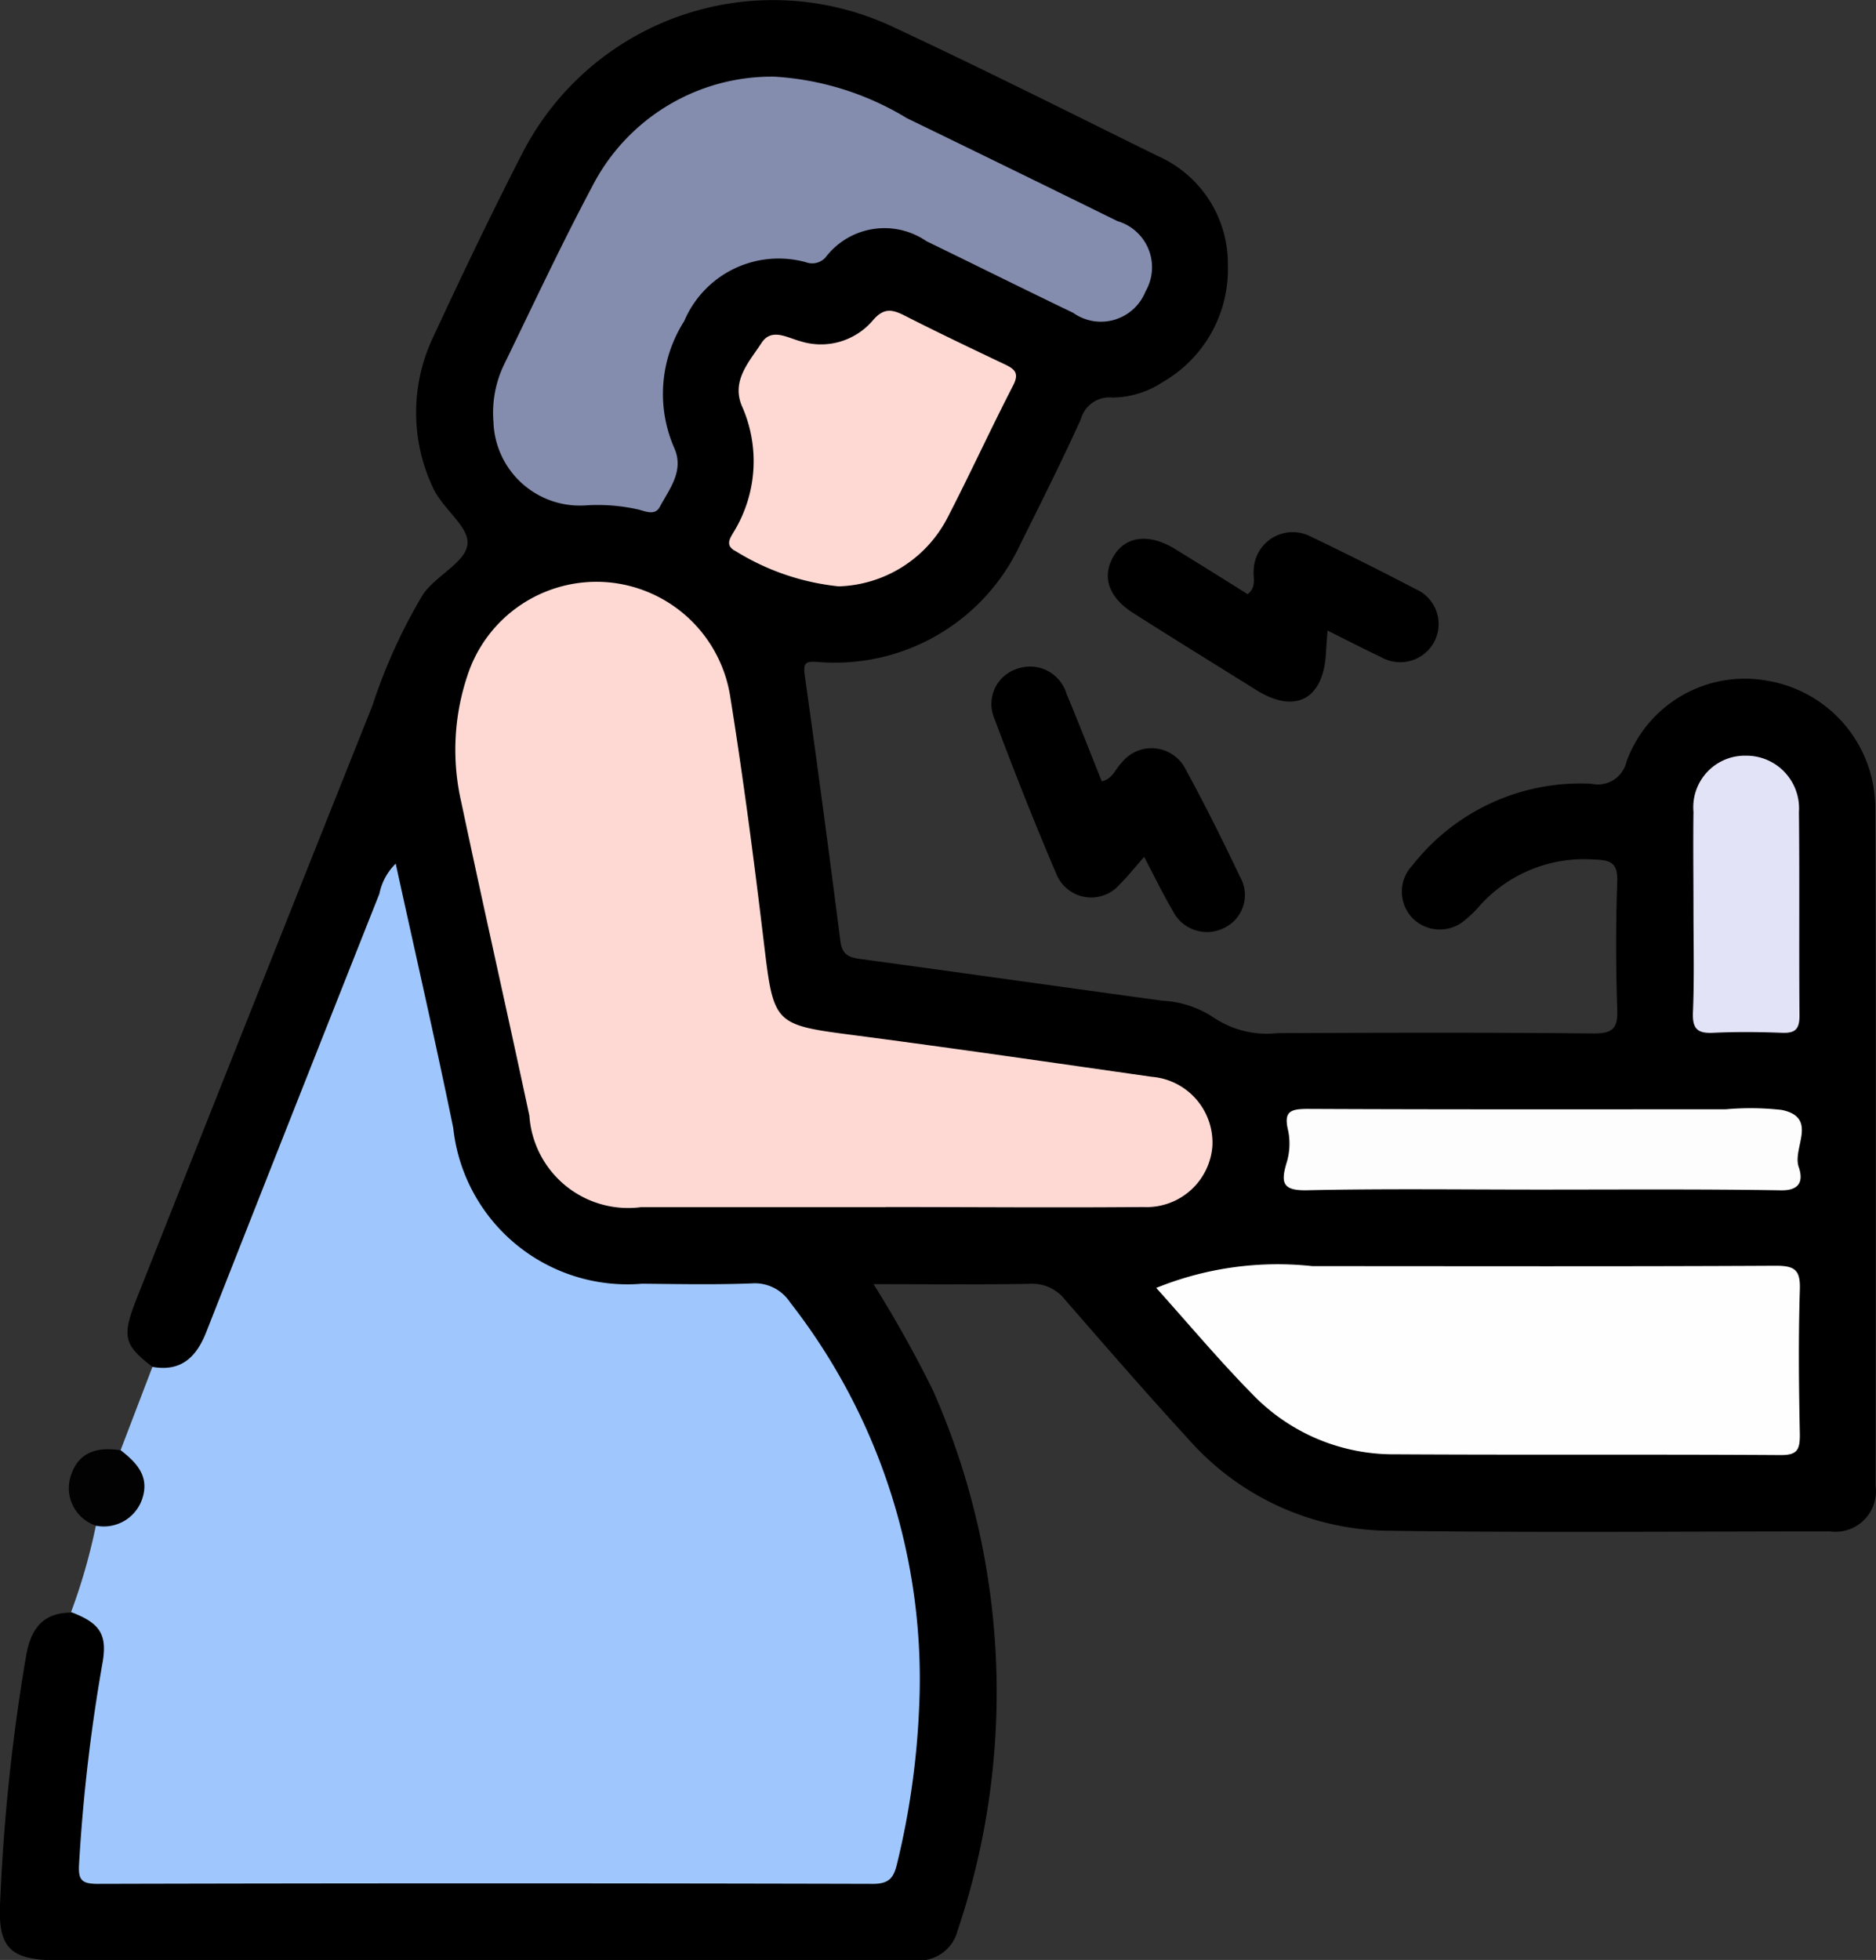 <svg xmlns="http://www.w3.org/2000/svg" width="34.47" height="36" viewBox="0 0 34.47 36">
  <rect x="0" y="0" width="34.47" height="36" fill="#333333" stroke="none"/>
  <g id="Group_22842" data-name="Group 22842" transform="translate(3588.833 711.239)">
    <path id="Path_26703" data-name="Path 26703" d="M-3586.032-686.133c-.522-.4-.567-.554-.293-1.246q2.161-5.454,4.335-10.9a10.1,10.1,0,0,1,.927-2.039c.248-.362.81-.6.821-.949.009-.32-.48-.645-.647-1.039a3.226,3.226,0,0,1,.006-2.722c.525-1.131,1.063-2.257,1.632-3.366a5.179,5.179,0,0,1,6.845-2.342c1.624.758,3.226,1.564,4.834,2.357a2.162,2.162,0,0,1,1.3,2.007,2.388,2.388,0,0,1-1.192,2.148,1.7,1.7,0,0,1-.927.287.546.546,0,0,0-.583.4c-.354.781-.74,1.547-1.121,2.315a3.756,3.756,0,0,1-3.693,2.143c-.236-.017-.292,0-.257.251q.342,2.435.653,4.872c.032.246.146.3.357.33,1.855.252,3.708.515,5.563.768a1.865,1.865,0,0,1,.925.3,1.76,1.76,0,0,0,1.187.295c1.937-.008,3.874-.014,5.811.006.359,0,.443-.1.431-.444-.026-.78-.026-1.562,0-2.342.012-.343-.112-.4-.425-.408a2.575,2.575,0,0,0-2.129.879,1.9,1.9,0,0,1-.237.227.705.705,0,0,1-.973-.033.7.7,0,0,1,.006-.972,3.918,3.918,0,0,1,3.284-1.493.54.54,0,0,0,.645-.407,2.313,2.313,0,0,1,2.624-1.479,2.374,2.374,0,0,1,1.947,2.316c.015,4.155.009,8.31.005,12.465a.743.743,0,0,1-.84.837c-2.7,0-5.4.027-8.106-.012a4.966,4.966,0,0,1-3.685-1.688c-.77-.839-1.517-1.7-2.265-2.559a.76.76,0,0,0-.644-.288c-.934.016-1.869.006-2.871.006a21.942,21.942,0,0,1,1.094,1.957,13.711,13.711,0,0,1,.451,9.914.73.73,0,0,1-.775.549c-.532,0-1.063,0-1.594,0h-14.151c-.9,0-1.124-.228-1.072-1.1a35.79,35.79,0,0,1,.479-4.514c.09-.481.309-.772.825-.773a.677.677,0,0,1,.72.8,10.818,10.818,0,0,1-.174,1.158,20.417,20.417,0,0,0-.235,2.328c-.025.511.037.559.56.559q6.772,0,13.545.007a.609.609,0,0,0,.694-.573,12.307,12.307,0,0,0-.26-6.655,11.166,11.166,0,0,0-1.668-3.129.836.836,0,0,0-.723-.35c-.78,0-1.558,0-2.339-.074a3.268,3.268,0,0,1-3.183-2.723c-.341-1.493-.635-3-.978-4.488a.389.389,0,0,0-.087-.23c-.685,1.74-1.4,3.456-2.064,5.189-.365.948-.746,1.889-1.111,2.836a1.835,1.835,0,0,1-.359.654C-3585.419-686.077-3585.677-685.858-3586.032-686.133Z"/>
    <path id="Path_26704" data-name="Path 26704" d="M-3586.032-686.133c.53.095.81-.183.99-.642q1.584-4.026,3.18-8.048a1.067,1.067,0,0,1,.3-.553c.357,1.634.726,3.24,1.057,4.854a3.218,3.218,0,0,0,3.467,2.862c.671.006,1.344.02,2.015-.006a.775.775,0,0,1,.707.348,11.235,11.235,0,0,1,2.37,7.47,14.608,14.608,0,0,1-.4,2.823c-.06.258-.132.389-.448.388q-7.124-.018-14.247,0c-.3,0-.357-.079-.339-.367a31.885,31.885,0,0,1,.427-3.672c.1-.545-.042-.75-.574-.953a10.762,10.762,0,0,0,.455-1.584.416.416,0,0,1,.156-.1c.672-.284.747-.521.355-1.117a.237.237,0,0,1-.057-.17Z" fill="#9fc7fe"/>
    <path id="Path_26705" data-name="Path 26705" d="M-3564.44-699.657c-.014.192-.024.3-.029.408-.045.856-.564,1.133-1.283.683-.754-.471-1.511-.937-2.261-1.414-.461-.294-.582-.68-.35-1.057.219-.357.65-.406,1.112-.123s.9.557,1.343.835c.171-.14.094-.307.111-.449a.717.717,0,0,1,1.051-.608q.97.464,1.924.963a.7.7,0,0,1,.331.988.708.708,0,0,1-.972.258C-3563.77-699.316-3564.071-699.473-3564.44-699.657Z"/>
    <path id="Path_26706" data-name="Path 26706" d="M-3567.81-695.5c-.177.2-.3.358-.445.5a.69.69,0,0,1-1.165-.179c-.405-.945-.781-1.9-1.143-2.865a.678.678,0,0,1,.426-.913.7.7,0,0,1,.9.459c.223.532.431,1.069.648,1.61.2-.044.25-.227.365-.341a.7.7,0,0,1,1.181.13c.351.643.678,1.3.993,1.962a.669.669,0,0,1-.267.93.7.7,0,0,1-.963-.295C-3567.461-694.81-3567.618-695.133-3567.81-695.5Z"/>
    <path id="Path_26707" data-name="Path 26707" d="M-3586.613-684.6c.292.228.533.48.392.895a.745.745,0,0,1-.846.49.727.727,0,0,1-.456-.943C-3587.376-684.584-3587.02-684.666-3586.613-684.6Z" fill="#020203"/>
    <path id="Path_26708" data-name="Path 26708" d="M-3572.557-689.066c-1.5,0-3,0-4.5,0a1.82,1.82,0,0,1-2.049-1.679c-.41-1.921-.845-3.837-1.251-5.759a4.288,4.288,0,0,1,.107-2.309,2.494,2.494,0,0,1,2.546-1.734,2.492,2.492,0,0,1,2.284,2.075c.24,1.494.437,3,.617,4.5.188,1.566.171,1.553,1.708,1.753,1.809.237,3.616.5,5.423.758a1.215,1.215,0,0,1,1.116,1.271,1.212,1.212,0,0,1-1.269,1.121c-1.578.014-3.155,0-4.733,0Z" fill="#fed9d4"/>
    <path id="Path_26709" data-name="Path 26709" d="M-3574.606-709.831a5.278,5.278,0,0,1,2.435.762q1.937.94,3.869,1.891a.883.883,0,0,1,.518,1.29.882.882,0,0,1-1.332.394c-.9-.432-1.794-.878-2.693-1.314a1.36,1.36,0,0,0-1.853.294.328.328,0,0,1-.361.092,1.885,1.885,0,0,0-2.239,1.083,2.479,2.479,0,0,0-.183,2.326c.188.421-.086.751-.267,1.088-.085.158-.259.079-.386.046a3.383,3.383,0,0,0-.977-.077,1.588,1.588,0,0,1-1.691-1.533,2.041,2.041,0,0,1,.212-1.089c.526-1.081,1.035-2.17,1.6-3.232A3.708,3.708,0,0,1-3574.606-709.831Z" fill="#858dae"/>
    <path id="Path_26710" data-name="Path 26710" d="M-3567.588-687.583a5.933,5.933,0,0,1,2.87-.4c2.839,0,5.679.008,8.518-.007.349,0,.449.082.438.436-.028.889-.019,1.779,0,2.668,0,.272-.045.375-.352.373-2.355-.015-4.711,0-7.067-.014a3.594,3.594,0,0,1-2.614-1.077C-3566.42-686.236-3566.99-686.918-3567.588-687.583Z" fill="#fefefe"/>
    <path id="Path_26711" data-name="Path 26711" d="M-3573.422-700.469a4.447,4.447,0,0,1-1.889-.644c-.2-.1-.117-.227-.047-.345a2.489,2.489,0,0,0,.153-2.332c-.189-.463.142-.809.363-1.148.185-.284.465-.1.721-.032a1.252,1.252,0,0,0,1.323-.381c.2-.237.355-.209.587-.091.611.31,1.23.606,1.85.9.184.088.255.166.144.382-.413.8-.791,1.626-1.206,2.429A2.329,2.329,0,0,1-3573.422-700.469Z" fill="#fed9d4"/>
    <path id="Path_26712" data-name="Path 26712" d="M-3560.557-689.389c-1.42,0-2.841-.019-4.261.012-.44.009-.486-.128-.378-.494a1.2,1.2,0,0,0,.032-.6c-.087-.355.04-.4.363-.4,2.559.012,5.119.007,7.679.007a5.1,5.1,0,0,1,1.027.012c.679.141.191.7.312,1.047.075.218.056.436-.326.429C-3557.592-689.4-3559.074-689.389-3560.557-689.389Z" fill="#fdfdfd"/>
    <path id="Path_26713" data-name="Path 26713" d="M-3557.717-694.55c0-.592-.008-1.185,0-1.778a.948.948,0,0,1,.965-1.031.968.968,0,0,1,.973,1.035c.013,1.247,0,2.495.01,3.743,0,.252-.084.321-.322.312-.421-.016-.843-.02-1.263,0-.283.014-.383-.068-.373-.364C-3557.7-693.27-3557.717-693.91-3557.717-694.55Z" fill="#e3e3f8"/>
  </g>
</svg>
